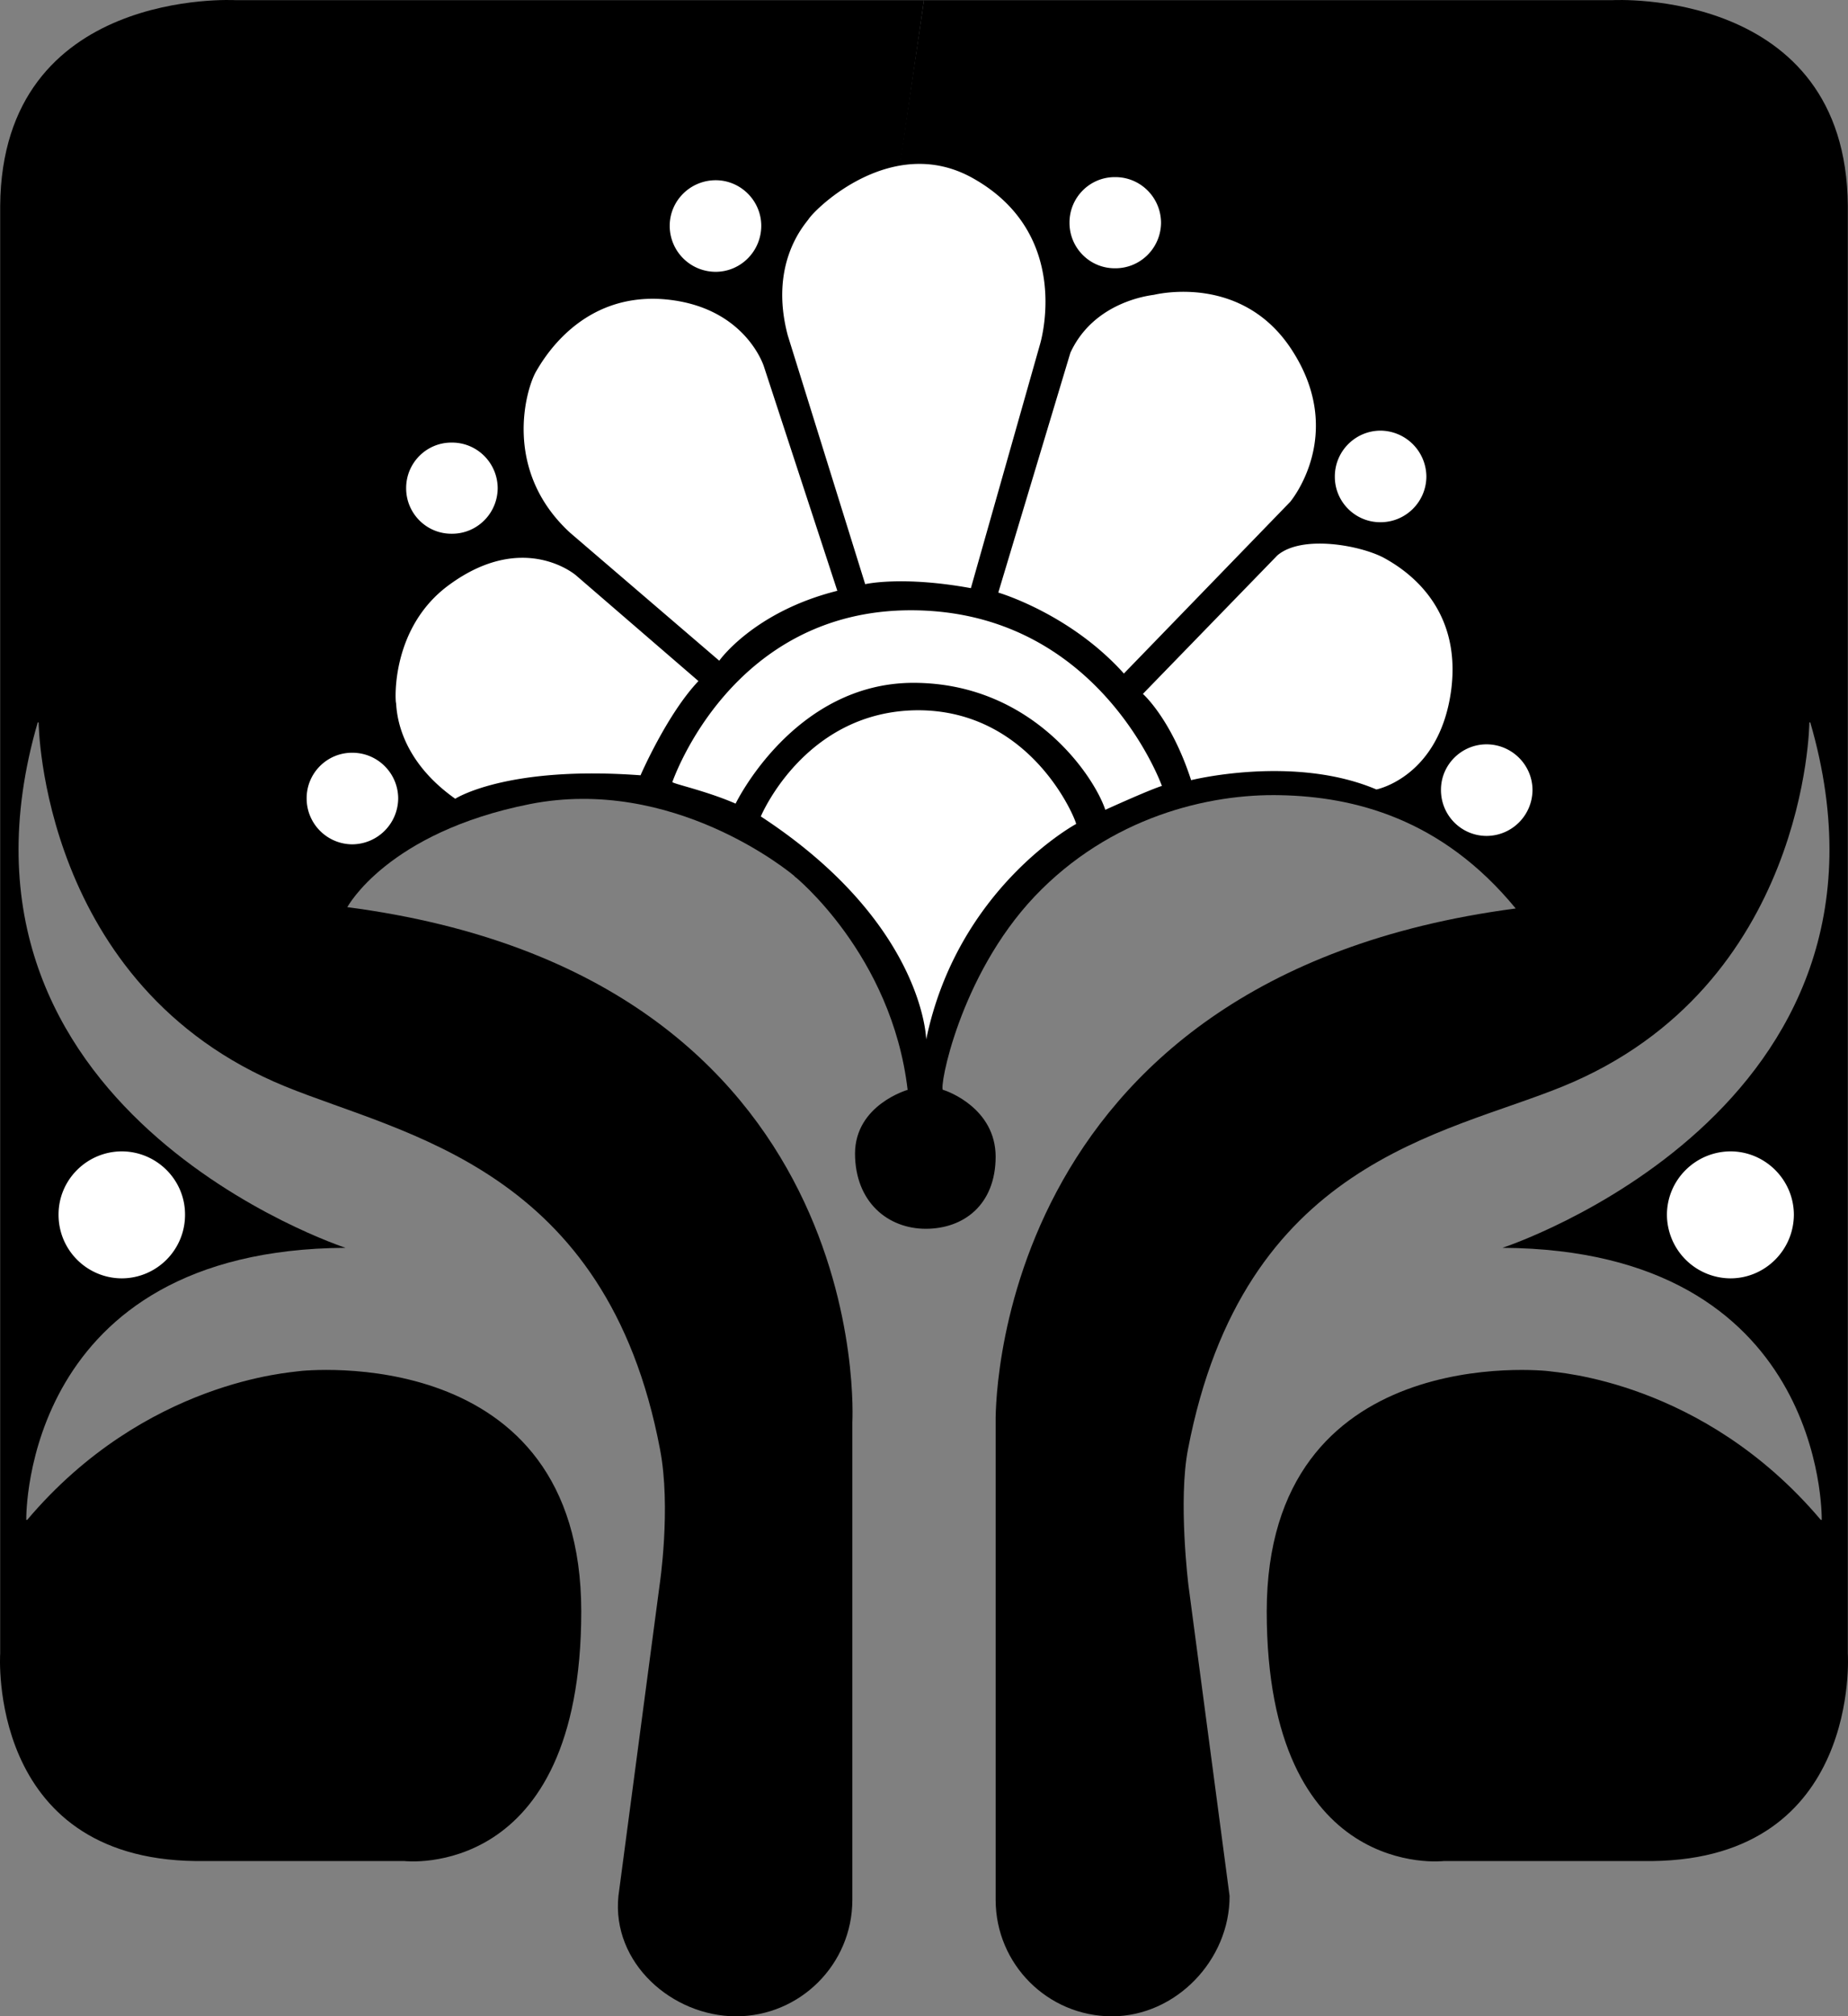 <svg xmlns="http://www.w3.org/2000/svg" width="417.882" height="455.733"><rect width="100%" height="100%" fill="#808080" stroke="none"/><path d="M208.94.034H53.24S.427-2.935.04 46.534v327.2s-3.073 46.331 44.2 46.902h47.2s39.96 4.691 40-56.403c-.028-61.156-62.84-54.504-64-54.297-1.09.262-34.54 1.95-61.298 33.598H5.94c-.012-1.18-.523-61.094 72.203-61.5 0 0-95.113-31.02-69.601-118.8l.199.1s.457 59.575 55.7 82.2c27.038 11.04 72.726 18.426 84.8 82 2.566 13.274-.098 30.8-.098 30.8l-9.3 70.2c-1.551 15.113 12.12 27.172 26.597 27.2 14.52-.024 26.274-11.778 26.3-26.298v-108s5.77-100.675-114.198-116.402c0 0 9-16.887 41.3-23.3 32.2-6.337 58.543 15.085 60.301 16.702"/><path d="M179.642 198.034s22.012 17.695 25.598 48.3c0 0-11.856 3.36-11.899 14.4.043 11.038 7.497 16.991 16 17 8.56-.009 15.778-5.4 15.801-16.298-.023-10.945-10.918-14.863-11.902-15.101-.984-.137 3.676-25.703 20.7-43.7 17.1-18.003 39.413-23.3 55.702-22.902 16.336.352 36.293 5.133 53.098 25.602C222.767 221.1 225.142 321.436 225.142 321.436v108c.024 14.52 11.778 26.278 26.297 26.297 14.473-.02 26.649-12.738 26.602-27.199l-9.301-70.2s-2.371-19.171-.098-30.8c12.524-65.074 57.774-70.95 84.797-82 55.266-22.605 55.703-82.2 55.703-82.2l.2-.1c25.523 87.8-69.602 118.8-69.602 118.8 72.738.426 72.223 60.34 72.2 61.5h-.2c-26.75-31.633-60.2-33.324-61.3-33.598-1.15-.195-63.962-6.851-64 54.297.038 61.102 40 56.403 40 56.403h47.202c47.274-.551 44.2-46.903 44.2-46.903V46.534c-.348-49.45-53.2-46.5-53.2-46.5H208.94"/><path fill="#fff" d="M27.54 288.936c7.907-.03 14.321-6.445 14.302-14.402.019-7.855-6.395-14.27-14.301-14.3-7.907.03-14.32 6.445-14.301 14.3-.02 7.957 6.394 14.371 14.3 14.402m363.801 0c7.856-.03 14.27-6.445 14.301-14.402-.03-7.855-6.445-14.27-14.3-14.3-7.958.03-14.372 6.445-14.403 14.3a14.439 14.439 0 0 0 14.402 14.402M172.04 184.534s9.954-23.95 35.602-24c25.727.05 35.637 24.727 35.7 25.7 0 0-26.801 14.437-33.903 48.702 0 0-.492-26.257-37.398-50.402"/><path fill="#fff" d="M166.341 181.636s13.149-27.278 40.2-27.301c26.949.023 40.937 21.25 43.398 28.7 0 0 9.774-4.45 12.8-5.4 0 0-14.136-39.64-56.698-39.699-40.688-.039-53.813 38.399-54 38.797-.188.352 7.5 1.946 14.3 4.903m-21.5-6.403s6-13.843 13.098-21.297l-27.7-23.902s-11.741-10.184-28.597 2.102c-13.258 9.605-12.273 26.105-12.101 26.699.203.531-.367 11.976 13.398 21.7 0 0 11.602-7.548 41.902-5.302m17.801-25.898s7.774-11.063 26.7-15.8l-16.602-50.7s-4.2-13.656-22.598-15.2c-18.351-1.456-26.96 12.946-28.902 16.301-2.262 3.836-7.777 22.32 7.7 36.5l33.702 28.899m33-17.301s8.336-1.937 23.899.902l15.601-55s7.825-25.003-15.402-37.8c-18.012-9.864-35.172 6.785-36.899 9.398-.8 1.176-9.05 9.941-4.699 26.3l17.5 56.2m30.098 1.902s16.207 4.711 28.402 18.297l37.598-38.797s12.82-15.156.402-34.3c-11.101-17.176-30.18-12.723-31.203-12.5-.945.152-13.555 1.511-18.898 13.097l-16.301 54.203m32.7 22.899s6.402 5.625 10.902 19.5c0 0 23.23-5.813 41.898 2.101 0 0 14.238-2.77 16.902-22.402 2.524-19.262-10.707-27.496-15.3-30-5.426-2.824-18.489-5.2-24-.5l-30.403 31.3M79.642 190.835a10.455 10.455 0 0 0 10.399-10.399c-.035-5.687-4.664-10.316-10.399-10.3-5.687-.016-10.316 4.613-10.3 10.3-.016 5.735 4.613 10.364 10.3 10.399m22.5-70.199c5.735.039 10.364-4.59 10.399-10.301-.035-5.711-4.664-10.34-10.399-10.3-5.687-.04-10.316 4.589-10.3 10.3-.016 5.71 4.613 10.34 10.3 10.3m59.699-59.199c5.66-.011 10.29-4.64 10.301-10.402-.011-5.66-4.64-10.289-10.3-10.3-5.762.011-10.391 4.64-10.403 10.3a10.396 10.396 0 0 0 10.402 10.402m90.301-.8c5.735.039 10.364-4.59 10.399-10.301-.035-5.711-4.664-10.34-10.399-10.3-5.687-.04-10.316 4.589-10.3 10.3-.016 5.71 4.613 10.34 10.3 10.3m60 57.399c5.735.016 10.364-4.613 10.399-10.3a10.455 10.455 0 0 0-10.399-10.4c-5.687.036-10.316 4.665-10.3 10.4-.016 5.687 4.613 10.316 10.3 10.3m24 70.902c5.735-.011 10.364-4.64 10.399-10.402-.035-5.66-4.664-10.289-10.399-10.3-5.687.011-10.316 4.64-10.3 10.3-.016 5.762 4.613 10.39 10.3 10.402"/></svg>
